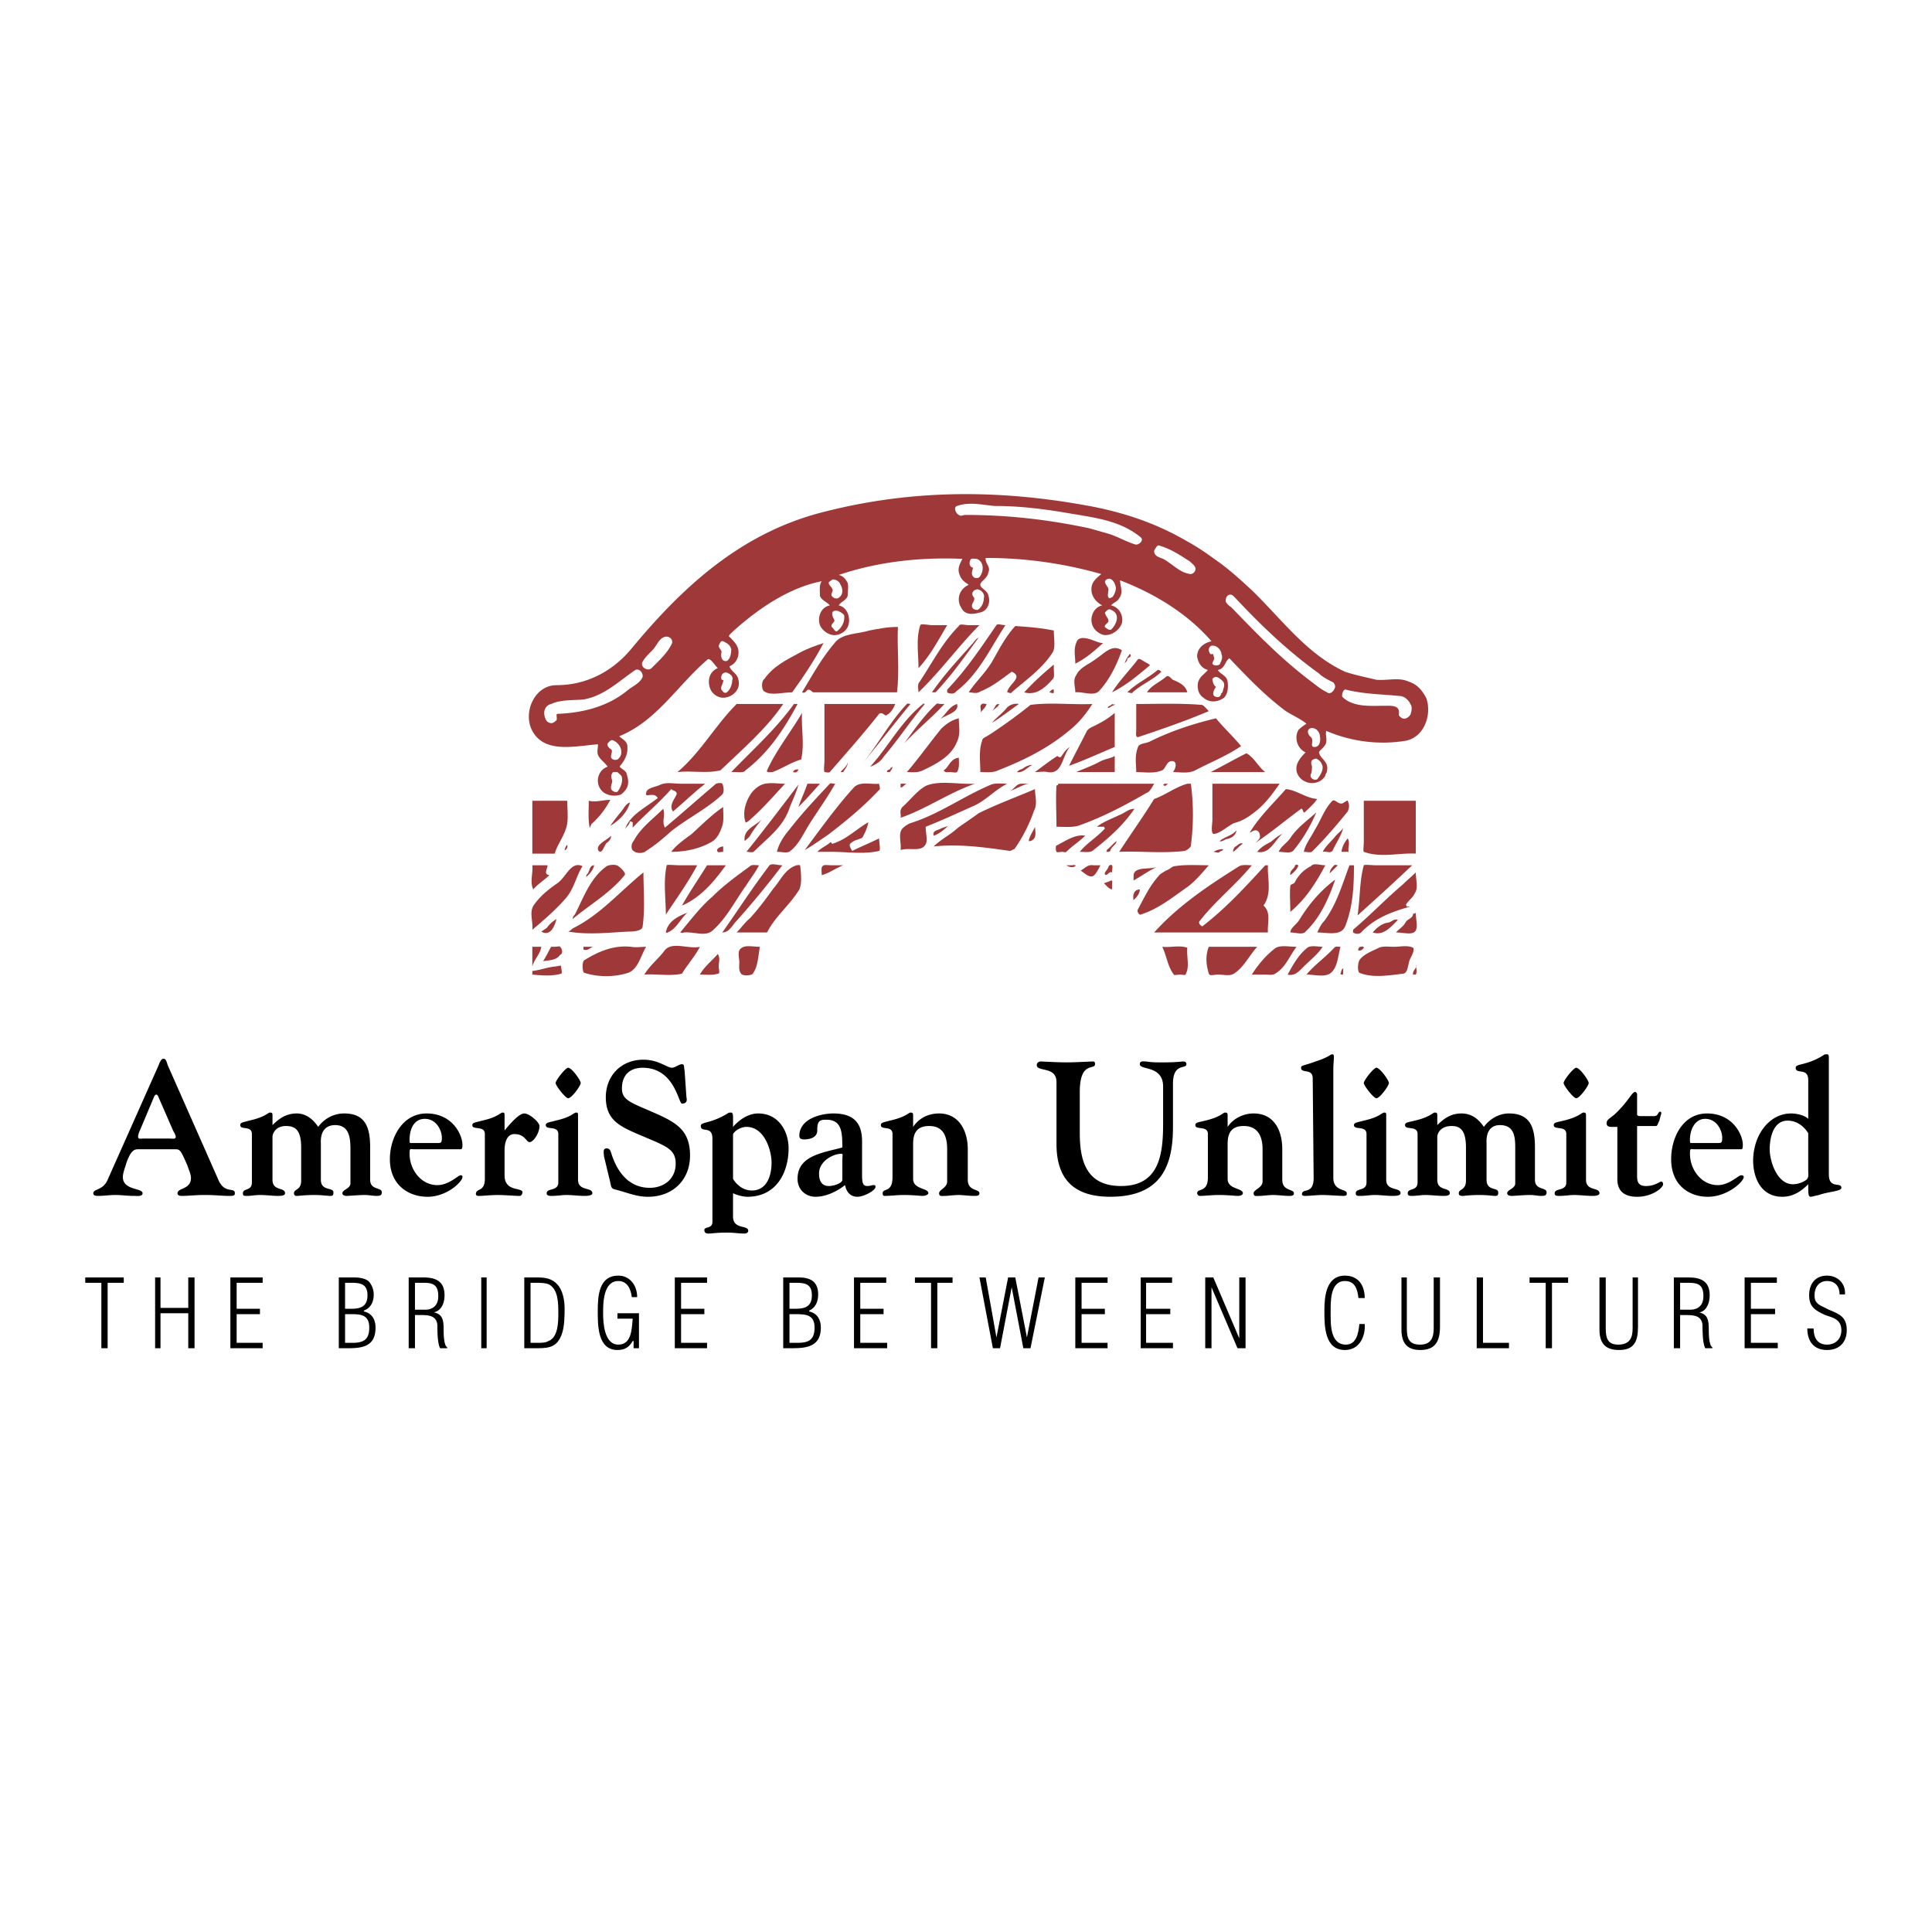 <svg xmlns="http://www.w3.org/2000/svg" width="2500" height="2500" viewBox="0 0 192.756 192.756"><path fill="#fff" d="M0 192.756h192.756V0H0v192.756z"/><path d="M14.313 113.594c-.268 0-.536.088-.536-.18 0-.18.09-.447.18-.627l1.43-3.396c.089-.178.179-.178.179-.178.089 0 .089 0 .179.09l1.519 3.484c.09.18.268.447.268.627 0 .268-.268.18-.625.18h-2.594zm3.219 1.07c.447 0 .537.18 1.163 1.611.178.535.357.893.357 1.25 0 1.162-1.341.984-1.341 1.521 0 .268.268.268.537.268.536 0 1.251-.09 2.145-.09 1.162 0 1.699.09 2.414.09.447 0 .625 0 .625-.268 0-.627-.983.088-1.609-1.254l-5.095-11.531c-.179-.625-.268-.625-.447-.625s-.358.357-.447.625l-5.095 11.443c-.447 1.072-1.431.895-1.431 1.342 0 .268.269.268.537.268.536 0 1.072-.09 1.698-.09.536 0 1.162.09 1.788.09.358 0 .894.088.894-.268 0-.537-1.967-.27-1.967-1.611 0-.447.268-1.072.358-1.43.447-1.25.804-1.342 1.162-1.342h3.754v.001zM32.014 114.129c0-.18-.179-1.877 1.431-1.877 1.43 0 1.519 1.342 1.519 2.412v3.398c0 .537-.804.625-.804.984 0 .178.178.268.447.268s1.162-.09 1.788-.09c.357 0 .804.09 1.162.09.268 0 .536 0 .536-.357 0-.537-1.162-.18-1.162-1.252v-3.219c0-1.967-.447-3.396-2.593-3.396-1.251 0-2.146.715-2.592 1.34-.536-.803-1.251-1.34-2.145-1.34-1.073 0-1.788.537-2.414 1.162v-.895c0-.268 0-.357-.268-.357-.179 0-.447.447-2.056.805-.626.178-.894.178-.894.447 0 .535 1.162 0 1.162.895v4.826c0 .895-.895.537-.895 1.074 0 .268.089.268.447.268s.805-.09 1.251-.09c.626 0 1.252.09 1.789.09.268 0 .715 0 .715-.268 0-.627-1.252-.18-1.252-1.342v-4.291c0-.268.269-1.072 1.341-1.072.894 0 1.52.357 1.52 2.145v3.307c0 .984-.716.807-.716 1.254 0 .178.09.268.269.268.268 0 .715-.09 1.787-.09.805 0 1.252.09 1.61.09.268 0 .268-.18.268-.357 0-.537-1.252-.09-1.252-1.252v-3.578h.001zM45.87 114.664c.179 0 .269 0 .269-.445 0-.984-.984-3.129-3.576-3.129-2.414 0-3.665 2.414-3.665 4.559 0 2.592 1.877 3.754 3.754 3.754 1.967 0 3.487-1.52 3.487-1.967 0-.178-.09-.178-.179-.178-.268 0-1.162.982-2.324.982-1.61 0-2.772-1.52-2.772-3.129 0-.625.09-.447.447-.447h4.559zm-4.916-.625c-.09 0-.09-.09-.09-.357 0-.895.358-2.055 1.52-2.055s1.699 1.16 1.699 1.877c0 .535-.09.535-.447.535h-2.682zM50.34 114.756c0-.18 0-1.609.983-1.609 1.073 0 1.163.803 1.52.803.358 0 .983-.893.983-1.607 0-.359-.983-1.252-1.519-1.252-.447 0-1.163.715-1.967 1.697v-1.43c0-.268 0-.357-.179-.357-.268 0-.447.447-2.056.805-.626.178-.983.178-.983.447 0 .535 1.251 0 1.251.895v4.469c0 1.342-.895.895-.895 1.52 0 .09.09.18.27.18.536 0 1.072-.09 1.966-.09.626 0 1.699.09 2.146.09.179 0 .268-.268.268-.357 0-.537-1.788 0-1.788-1.699v-2.505zM55.704 117.973c0 .895-1.162.537-1.162 1.074 0 .268.268.268.536.268.536 0 .982-.09 1.43-.09.626 0 1.162.09 1.788.09.179 0 .805 0 .805-.268 0-.627-1.431-.18-1.431-1.342v-6.348c0-.268 0-.357-.178-.357-.27 0-.447.447-2.057.805-.626.178-.984.178-.984.447 0 .535 1.252 0 1.252.895v4.826h.001zm2.234-9.922c0-.27-.894-1.521-1.252-1.521-.268 0-1.251 1.252-1.251 1.521 0 .268.983 1.52 1.251 1.52.359-.001 1.252-1.253 1.252-1.52zM60.889 117.973c.089.447.089.627.536.715 1.073.27 2.056.715 3.218.715 2.503 0 4.202-1.697 4.202-4.111s-1.252-3.219-3.219-4.111c-2.592-1.162-3.576-1.342-3.576-2.592 0-1.342.805-2.059 2.057-2.059 3.218 0 3.575 3.576 3.933 3.576.446 0 .536-.268.446-.625l-.179-2.592c-.089-.447 0-.715-.268-.715-.269 0-.715.355-.983.355-.537 0-1.341-.803-2.861-.803-2.235 0-3.754 1.607-3.754 3.754 0 2.057 1.162 2.771 2.771 3.486 3.039 1.342 4.201 1.52 4.201 3.129 0 1.52-1.162 2.414-2.592 2.414-2.146 0-3.308-1.699-3.844-3.486-.089-.268-.179-.447-.447-.447-.446 0-.268.535-.268.805l.627 2.592zM73.135 113.146c.269-.447.894-.717 1.341-.717 1.788 0 2.503 2.326 2.503 3.576 0 1.252-.447 2.771-1.966 2.771-1.252 0-1.878-1.162-1.878-1.162v-4.468zm0 5.901c.358.178.984.355 1.431.355 2.95 0 4.112-2.502 4.112-4.826 0-1.699-.983-3.486-3.04-3.486-.983 0-1.877.625-2.503 1.34v-.982c0-.09 0-.447-.178-.447-.179 0-.27 0-.358.09-1.788 1.072-2.682.805-2.682 1.252 0 .715 1.162-.09 1.162 1.252v8.312c0 .715-.804.447-.804.805s.269.357.447.357c.357 0 .626-.09 1.877-.09.715 0 .983.09 1.699.09.268 0 .357-.18.357-.268 0-.627-1.52-.09-1.52-1.43v-2.324zM84.041 117.705c0 .357-.894.625-1.34.625-.984 0-.984-.982-.984-1.252 0-1.252 1.431-1.967 2.235-1.967.179 0 .089.18.089.715v1.879zm1.967-3.844c0-1.879-.894-2.771-2.86-2.771-1.252 0-3.397.537-3.397 2.234 0 .357.357.357.447.357.178 0 1.34 0 1.34-.895 0-.893.179-1.072.894-1.072 1.521 0 1.609 1.162 1.609 2.771-1.966.537-4.469.805-4.469 3.129 0 1.072.804 1.787 1.788 1.787 1.072 0 2.145-.535 2.95-1.162.089.447.357 1.162 1.251 1.162.626 0 1.788-.625 1.788-.982 0-.18-.089-.18-.179-.18-.179 0-.357.09-.626.09-.447 0-.536-.268-.536-1.162v-3.306zM89.047 117.436c0 1.611-.983 1.074-.983 1.611 0 .088 0 .268.179.268.626 0 1.251-.09 1.877-.09.984 0 1.699.09 1.877.09.446 0 .626-.18.626-.268 0-.537-1.52-.359-1.52-1.432v-3.486c0-1.072.357-1.787 1.609-1.787 1.43 0 1.787 1.072 1.787 2.322v3.219c0 .627-.804.805-.804 1.164 0 .355.268.268.626.268.178 0 .894-.09 1.341-.09.357 0 .983.09 1.609.09.357 0 .447-.09.447-.268 0-.447-1.162-.18-1.162-1.342v-3.041c0-1.877-.894-3.574-2.861-3.574-1.162 0-2.056.537-2.592 1.34v-1.072c0-.268 0-.357-.269-.357-.178 0-.447.447-2.056.805-.625.178-.894.178-.894.447 0 .535 1.162 0 1.162.895v4.288h.001zM117.027 108.141c0-2.146 1.341-1.432 1.341-1.967 0-.18-.09-.27-.357-.27-.895.09-1.52.09-2.145.09-.447 0-.984 0-1.521-.09-.269 0-.626-.09-.626.27 0 .625 2.324.088 2.324 2.234v3.754c0 3.129-.446 6.168-4.201 6.168-3.396 0-4.112-2.412-4.112-5.273v-4.113c0-3.129 1.52-2.145 1.52-2.77 0-.09 0-.27-.179-.27-.357 0-1.698.09-2.682.09-.894 0-2.324-.09-2.593-.09-.089 0-.357.09-.357.357 0 .715 1.967.09 1.967 1.699v6.168c0 3.664 1.878 5.273 5.363 5.273 5.186 0 6.258-3.217 6.258-6.973v-4.287zM120.514 117.436c0 1.611-1.073 1.074-1.073 1.611 0 .088.09.268.269.268.537 0 1.163-.09 1.878-.09.982 0 1.609.09 1.877.09.447 0 .537-.18.537-.268 0-.537-1.521-.359-1.521-1.432v-3.486c0-1.072.357-1.787 1.609-1.787 1.43 0 1.877 1.072 1.877 2.322v3.219c0 .627-.895.805-.895 1.164 0 .355.269.268.627.268.268 0 .894-.09 1.341-.09.446 0 1.071.09 1.608.09.358 0 .447-.09.447-.268 0-.447-1.162-.18-1.162-1.342v-3.041c0-1.877-.805-3.574-2.861-3.574-1.071 0-2.056.537-2.592 1.34v-1.072c0-.268 0-.357-.269-.357-.179 0-.446.447-1.966.805-.716.178-.984.178-.984.447 0 .535 1.252 0 1.252.895v4.288h.001zM131.062 117.525c0 1.699-1.163.984-1.163 1.609 0 .18.18.18.358.18.356 0 1.252-.09 1.608-.09.626 0 1.789.09 2.146.09s.357-.09.357-.268c0-.447-1.342-.18-1.342-1.521v-10.816c0-.982.18-1.52-.089-1.52-.268 0-.268.27-1.698.715-1.162.447-1.431.357-1.431.625 0 .627 1.162 0 1.162 1.074l.092 9.922zM136.337 117.973c0 .895-1.073.537-1.073 1.074 0 .268.179.268.447.268.536 0 .983-.09 1.43-.09.626 0 1.162.09 1.788.09.268 0 .805 0 .805-.268 0-.627-1.431-.18-1.431-1.342v-6.348c0-.268 0-.357-.178-.357-.269 0-.447.447-2.058.805-.625.178-.982.178-.982.447 0 .535 1.252 0 1.252.895v4.826zm2.234-9.922c0-.27-.894-1.521-1.252-1.521-.268 0-1.252 1.252-1.252 1.521 0 .268.984 1.52 1.252 1.52.359-.001 1.252-1.253 1.252-1.52zM148.315 114.129c0-.18-.179-1.877 1.34-1.877 1.521 0 1.521 1.342 1.521 2.412v3.398c0 .537-.804.625-.804.984 0 .178.178.268.446.268.357 0 1.162-.09 1.877-.09.357 0 .716.09 1.073.09.269 0 .536 0 .536-.357 0-.537-1.162-.18-1.162-1.252v-3.219c0-1.967-.447-3.396-2.593-3.396-1.162 0-2.057.715-2.503 1.34-.536-.803-1.251-1.34-2.234-1.34-1.073 0-1.789.537-2.414 1.162v-.895c0-.268 0-.357-.268-.357-.179 0-.447.447-1.967.805-.716.178-.983.178-.983.447 0 .535 1.251 0 1.251.895v4.826c0 .895-.983.537-.983 1.074 0 .268.18.268.447.268.357 0 .895-.09 1.341-.09.536 0 1.162.09 1.787.09.18 0 .626 0 .626-.268 0-.627-1.251-.18-1.251-1.342v-4.291c0-.268.269-1.072 1.431-1.072.805 0 1.431.357 1.431 2.145v3.307c0 .984-.716.807-.716 1.254 0 .178.09.268.357.268.269 0 .627-.09 1.698-.09.894 0 1.252.09 1.609.09.269 0 .269-.18.269-.357 0-.537-1.162-.09-1.162-1.252v-3.578zM156.271 117.973c0 .895-1.163.537-1.163 1.074 0 .268.18.268.537.268.447 0 .983-.09 1.431-.09.536 0 1.161.09 1.787.09.18 0 .716 0 .716-.268 0-.627-1.342-.18-1.342-1.342v-6.348c0-.268 0-.357-.268-.357-.179 0-.447.447-1.967.805-.715.178-.983.178-.983.447 0 .535 1.252 0 1.252.895v4.826zm2.235-9.922c0-.27-.894-1.521-1.251-1.521-.268 0-1.252 1.252-1.252 1.521 0 .268.984 1.52 1.252 1.52.357-.001 1.251-1.253 1.251-1.52zM161.366 117.348c0 .445-.179 2.055 1.968 2.055 1.519 0 2.592-.893 2.592-1.25 0-.18-.089-.27-.179-.27-.179 0-.625.447-1.52.447-.716 0-.894-.357-.894-.982v-5.006h1.877c.179 0 .179-.27.357-.537 0-.178.179-.625.179-.715s0-.178-.09-.178c-.268 0-.179.445-.625.445h-1.251c-.18 0-.447 0-.447-.178v-2.057s-.091-.18-.18-.18c-.357 0-.626.895-2.056 2.236-.537.447-.805.535-.805.893 0 .18.09.357.447.357h.625v4.92h.002zM173.702 114.664c.091 0 .18 0 .18-.445 0-.984-.983-3.129-3.576-3.129-2.413 0-3.575 2.414-3.575 4.559 0 2.592 1.787 3.754 3.665 3.754 1.966 0 3.575-1.52 3.575-1.967 0-.178-.178-.178-.269-.178-.268 0-1.161.982-2.323.982-1.609 0-2.771-1.52-2.771-3.129 0-.625.089-.447.447-.447h4.647zm-5.006-.625c-.089 0-.089-.09-.089-.357 0-.895.447-2.055 1.521-2.055 1.162 0 1.697 1.16 1.697 1.877 0 .535-.088.535-.446.535h-2.683zM180.407 116.811c0 .357.09.625-.179.895a2.411 2.411 0 0 1-1.341.447c-1.609 0-2.324-2.326-2.324-3.488 0-1.16.357-2.859 1.788-2.859.895 0 1.609.537 2.056 1.252v3.753zm0-5.184c-.357-.359-1.161-.537-1.697-.537-1.967 0-3.309 1.697-3.666 3.486-.447 1.967.179 4.826 2.771 4.826 1.073 0 1.878-.535 2.593-1.25 0 .982 0 1.25.269 1.25.089 0 .358-.088.805-.178.983-.357 2.234-.357 2.234-.715 0-.627-1.251.178-1.251-1.342v-11.531c0-.27 0-.447-.179-.447-.18 0-.269 0-.357.09-1.699 1.072-2.772.805-2.772 1.25 0 .717 1.252-.088 1.252 1.252v3.846h-.002zM10.113 127.984v6.528h.626v-6.528h1.609v-.535H8.504v.535h1.609zM16.013 134.512v-3.489h2.771v3.489h.626v-7.063h-.626v3.039h-2.771v-3.039h-.537v7.063h.537zM26.204 134.512v-.537h-2.593v-2.862h2.324v-.537h-2.324v-2.592h2.593v-.535h-3.218v7.063h3.218zM35.054 131.113c.983 0 1.787.09 1.787 1.342 0 1.25-.625 1.52-1.698 1.52h-.715v-2.861h.626v-.001zm-.626-.537v-2.592h.536c.984 0 1.699.09 1.699 1.252 0 1.072-.626 1.34-1.609 1.34h-.626zm.357 3.936c1.52 0 2.682-.27 2.682-2.057 0-.805-.357-1.432-1.162-1.609v-.09c.715-.268.983-.895.983-1.609 0-.447-.178-.982-.536-1.34-.357-.27-.894-.357-1.43-.357h-1.52v7.062h.983zM42.026 131.203c.805 0 1.52.088 1.61.982 0 .537 0 1.789.268 2.326h.715v-.09c-.358-.18-.358-1.432-.358-1.787 0-.896-.089-1.521-.983-1.699.805-.18 1.073-.984 1.073-1.699 0-1.43-.894-1.787-2.146-1.787h-1.43v7.062h.626v-3.309h.625v.001zm-.625-3.219h.894c.983 0 1.43.27 1.43 1.342 0 1.25-.984 1.342-1.252 1.342h-1.072v-2.684z" fill-rule="evenodd" clip-rule="evenodd"/><path d="M48.016 134.512h.536v-7.063h-.536v7.063z"/><path d="M52.932 127.984h.537c.357 0 .983 0 1.341.18.894.535.894 1.877.894 2.859 0 .807 0 2.414-.984 2.771-.268.18-.715.18-1.073.18h-.715v-5.99zm-.625 6.528h1.34c1.252 0 1.967-.18 2.414-1.432.269-.805.269-1.789.269-2.592 0-.715-.18-1.789-.715-2.324-.536-.627-1.251-.715-2.056-.715h-1.251v7.063h-.001zM63.123 131.561c-.089.984-.089 2.592-1.43 2.592-1.43 0-1.52-2.234-1.52-3.129 0-.982 0-3.217 1.52-3.217.894 0 1.252.805 1.341 1.609h.536c0-1.162-.715-2.146-1.876-2.146-1.967 0-2.056 2.057-2.056 3.576 0 1.43 0 3.844 1.967 3.844.715 0 1.162-.268 1.519-.895h.09v.717h.536v-3.488h-2.146v.537h1.519zM70.543 134.512v-.537h-2.592v-2.862h2.323v-.537h-2.323v-2.592h2.592v-.535h-3.218v7.063h3.218zM79.393 131.113c1.073 0 1.877.09 1.877 1.342 0 1.25-.626 1.52-1.698 1.52h-.805v-2.861h.626v-.001zm-.626-.537v-2.592h.626c.894 0 1.609.09 1.609 1.252 0 1.072-.626 1.34-1.609 1.34h-.626zm.358 3.936c1.519 0 2.771-.27 2.771-2.057 0-.805-.358-1.432-1.162-1.609v-.09c.626-.268.895-.895.895-1.609 0-.447-.09-.982-.537-1.34-.357-.27-.893-.357-1.34-.357h-1.61v7.062h.983zM88.511 134.512v-.537h-2.682v-2.862h2.325v-.537h-2.325v-2.592h2.593v-.535h-3.218v7.063h3.307zM92.891 127.984v6.528h.626v-6.528h1.52v-.535h-3.755v.535h1.609zM101.294 127.449h-.715l-1.162 5.989-1.073-5.989h-.625l1.341 7.063h.714l1.163-6.08 1.162 6.08h.714l1.43-7.063h-.625l-1.161 5.989-1.163-5.989zM110.502 134.512v-.537h-2.593v-2.862h2.324v-.537h-2.324v-2.592h2.593v-.535h-3.218v7.063h3.218zM117.027 134.512v-.537h-2.681v-2.862h2.413v-.537h-2.413v-2.592h2.592v-.535h-3.129v7.063h3.218zM121.051 127.449h-.805v7.063h.626v-6.08l2.592 6.08h.805v-7.063h-.626v6.078l-2.592-6.078zM135.622 132.098c-.091.893-.27 2.055-1.342 2.055-1.608 0-1.52-2.145-1.52-3.217 0-.984-.089-3.129 1.43-3.129.984 0 1.252.805 1.341 1.699h.627c0-1.252-.627-2.236-1.968-2.236-1.877 0-2.056 2.057-2.056 3.486 0 1.52 0 3.934 2.056 3.934 1.432 0 2.057-1.34 1.968-2.592h-.536zM139.823 132.635c0 1.34.536 2.055 1.877 2.055 1.52 0 1.967-.895 1.967-2.324v-4.916h-.626v5.096c0 .893-.269 1.607-1.341 1.607s-1.341-.535-1.341-1.607v-5.096h-.536v5.185zM150.55 134.512v-.537h-2.592v-6.526h-.626v7.063h3.218zM154.216 127.984v6.528h.625v-6.528h1.609v-.535h-3.845v.535h1.611zM159.579 132.635c0 1.34.536 2.055 1.967 2.055 1.519 0 1.877-.895 1.877-2.324v-4.916h-.536v5.096c0 .893-.269 1.607-1.431 1.607-.983 0-1.251-.535-1.251-1.607v-5.096h-.626v5.185zM168.25 131.203c.805 0 1.52.088 1.608.982 0 .537 0 1.789.27 2.326h.715v-.09c-.358-.18-.358-1.432-.358-1.787 0-.896-.089-1.521-.982-1.699h.089c.715-.18.984-.984.984-1.699 0-1.43-.895-1.787-2.146-1.787H167v7.062h.626v-3.309h.624v.001zm-.625-3.219h.893c.984 0 1.431.27 1.431 1.342 0 1.25-.983 1.342-1.252 1.342h-1.071v-2.684h-.001zM177.368 134.512v-.537h-2.681v-2.862h2.413v-.537h-2.413v-2.592h2.591v-.535h-3.217v7.063h3.307zM181.928 130.398c-.626-.268-.894-.537-.894-1.162 0-.805.446-1.43 1.251-1.43s1.251.535 1.251 1.34h.536c.091-1.072-.715-1.877-1.787-1.877-1.162 0-1.788.805-1.788 1.967s.626 1.52 1.608 1.967c.806.268 1.609.447 1.609 1.52 0 .895-.625 1.43-1.43 1.43-.983 0-1.341-.715-1.341-1.607h-.627c0 1.25.627 2.145 1.968 2.145 1.251 0 1.967-.805 1.967-1.967 0-1.34-.716-1.609-1.788-2.055l-.535-.271z" fill-rule="evenodd" clip-rule="evenodd"/><path d="M86.723 62.906c.984-.179 1.788-.357 2.861-.357-.09 2.235.179 4.291-.09 6.526h-8.313c-.179 0-.268-.269-.537-.269-.178 0-.268.447-.625.269 1.072-1.788 2.056-3.576 3.397-5.096.804-.804 2.145-.715 3.307-1.073zM79.75 65.141c.804-.447 1.609-.715 2.414-.983-.895 1.698-1.966 3.307-3.129 4.917-.983 0-2.145.357-2.771-.09-.268-.089-.357-.983 0-1.252.894-1.251 2.146-1.877 3.486-2.592zM76.442 70.237h1.698c-1.698 2.503-4.112 4.559-6.257 6.615-1.43.357-2.861 0-4.291.179 2.324-1.967 3.755-4.649 5.9-6.794h2.95zM67.951 78.193h2.413c-1.072.804-2.145 1.877-3.218 2.771-.447-.626.179-1.251.357-1.699.09-.357-.357-.357-.536-.536-1.251 1.43-2.592 2.503-3.844 3.844v-.536s-.178-.09-.268-.09c-.089.447-.447.537-.536.894.447-1.52 2.056-2.235 3.307-3.218-.357-.626-1.162-.089-1.162-.358-.089-.715.984-.715 1.431-.983.625-.268 1.34-.089 2.056-.089z" fill-rule="evenodd" clip-rule="evenodd" fill="#9f3939"/><path d="M71.437 78.193c.179-.09.626-.09.626 0 .178.357.178.893 0 1.072-1.52 1.431-3.396 2.324-5.096 3.666-.804.715-1.519 1.34-2.503 1.966-.268.268-.983.268-1.251 0-.268-.089-.268-.715 0-.983.715-1.341 1.877-2.146 2.95-3.218.268.625-.179 1.251.179 1.877 1.698-1.43 3.307-2.861 5.095-4.38zM62.05 80.875c.269-.358.448-.716.805-.805-.268.983-1.073 1.788-1.966 2.324.357-.536.804-1.073 1.161-1.519zM60.53 84.093c-.268.268-.446 1.162-.805.804-.357-.626.716-.983 1.252-1.519.001.268-.178.536-.447.715zM59.011 82.215c-.089.179-.179.447-.179.358-.178-.894-.089-1.698-.089-2.682.715.179 1.43-.089 2.146-.089a8.373 8.373 0 0 1-1.878 2.413zM56.597 82.126c-.178 1.162-.983 2.056-1.251 3.039h-2.235v-5.274h3.486c0 .715.09 1.52 0 2.235zM56.419 84.808c-.09 0-.09.089-.09.179 0-.269.09-.537.268-.716 0 .179.09.268-.178.537zM53.646 86.328h.984c0 .357-.447.894.179.983-.537.536-1.163.894-1.609 1.43-.358-.804 0-1.608-.09-2.413h.536zM55.614 88.115c.894-.625 1.341-2.234 2.503-1.698-.625.983-.804 2.145-1.609 3.129-.983 1.162-2.235 2.235-3.397 3.218.09-.895-.356-1.788.18-2.503.625-.894 1.429-1.52 2.323-2.146zM58.654 87.132c.178-.269.178-.805.625-.805-.089.446-.447.894-.804 1.162 0-.178.088-.268.179-.357zM54.542 92.585c.268-.358.536-.626.982-.894-.179.715-.626 1.788-1.52 1.252l.538-.358zM53.29 94.462h.715c-.089.715-.715 1.252-.895 1.968v-1.968h.18zM55.346 94.462c.179 0 .536-.089.536 0 .268.269.268.715 0 .805-.357.536-1.072.536-1.698.626.358-.537.536-.984.805-1.431h.357zM55.346 96.43c.179 0 .447-.09.626-.09 0 .268.178.805 0 .805-.894.268-1.877.178-2.861.09v-.359c.805-.089 1.431-.358 2.235-.446zM58.207 94.731v-.269h.983c-.358.09-.536.447-.983.269zM57.223 92.585c2.682-1.341 4.649-3.665 6.973-5.542 0 1.788.179 3.575-.089 5.453-.09.357-.805.447-1.341.447-1.967.089-4.023.357-6.079 0 .268-.09.358-.269.536-.358zM57.402 91.155c.894-1.788 1.52-3.576 3.128-4.738.358-.179.983-.179 1.163 0 .268.179.805.715.626.894-1.43 1.788-3.487 2.95-5.185 4.38 0-.268.178-.357.268-.536zM69.022 83.199c1.073-.983 2.056-1.967 3.129-2.682 0 .626.089 1.341-.089 1.877-.179.537-.447 1.252-1.073 1.609-1.252.715-2.682.984-4.023.984.537-.716 1.342-1.252 2.056-1.788zM72.152 84.808v.179c-.179 0-.536.089-.536 0-.268-.269.268-.537.536-.537v.358zM70.99 86.328h1.43c-1.162 1.609-2.503 3.218-4.38 4.022.805-1.43 1.609-2.592 2.503-4.022h.447zM67.771 86.328h1.788c-.894 1.698-2.057 3.308-3.129 4.917 0-1.609-.268-3.307.089-4.917.091-.09.806 0 1.252 0zM66.61 93.032c-.09.089-.09 0-.179 0 .179-1.073 1.162-1.609 2.145-1.967-.715.626-1.073 1.609-1.966 1.967zM62.945 94.462c.536.09 1.072 0 1.519 0-.536.894-.804 2.235-1.788 2.593-1.341.447-3.039.447-4.38 0-.179 0-.269-1.073 0-1.251 1.43-.895 2.95-1.52 4.649-1.342zM66.252 94.909c.715-1.071 2.414-.178 3.576-.447-.447.894-1.252 1.788-1.788 2.683-1.252.268-2.503 0-3.755.09.537-.895 1.341-1.521 1.967-2.326zM68.219 93.032c-.09.089-.268 0-.358 0 .984-1.163 1.967-2.503 3.218-3.577 1.162-1.162 2.415-2.056 3.755-3.039.179-.179.536-.089.894-.089-.358.715-.805 1.251-1.252 1.966-1.162 1.609-1.966 3.308-3.397 4.559-.715.627-1.787.091-2.86.18zM73.493 91.87c-.447.447-.715 1.163-1.431 1.163 1.52-2.145 2.95-4.38 4.648-6.615.179-.358.805-.089 1.341-.089a88.07 88.07 0 0 1-4.558 5.541zM74.834 91.602c.894-.984 1.608-1.967 2.324-2.95.715-.805 1.162-1.967 2.324-2.324.09 0 .358-.09.358.089.089.804.179 1.698-.089 2.324-.984 1.609-2.414 2.682-3.219 4.292h-3.039c.446-.448.805-.984 1.341-1.431zM71.705 96.43c0 .268.179.715-.089.715-.537.178-1.162.09-1.788.09.447-.805 1.162-1.341 1.788-2.057.268.446.089.804.089 1.252zM73.761 95.982c0-.447-.268-1.162.268-1.43.358-.269 1.163-.09 1.788-.09-.179.894-.179 1.968-.715 2.683-.089.178-.983.268-1.162 0-.268-.358-.179-.715-.179-1.163zM82.879 86.328h1.252c-.715.269-1.43.805-2.146.983 0-.268-.089-.805.09-.894.089-.179.536-.089.804-.089zM82.969 84.987h-1.431c.447-.448.984-.626 1.341-.984.09.09.09.179.179.179 1.43-.447 2.324-1.43 3.576-2.145-.09.536-.268.894-.537 1.43-.089.268-.804.268-1.162.626-.357.178 0 .625.09.804.894-.447 1.788-.804 2.682-1.251 0 .447.178 1.162 0 1.251-1.52.358-3.129.09-4.738.09zM82.611 83.288c-.804.536-1.52 1.073-2.324 1.52 1.609-2.146 3.129-4.291 4.917-6.258.625-.625 1.698-.268 2.503-.357 0 .178.178.536 0 .625-1.61 1.699-3.22 3.04-5.096 4.47zM80.644 82.394c-.536.894-.983 1.877-1.787 2.503-.269.268-.805.09-1.341.09.179-.805.715-1.609 1.251-2.235 1.252-1.609 2.593-3.04 4.023-4.559.089-.09.268 0 .536 0-.805 1.43-1.788 2.771-2.682 4.201zM81.002 78.193h.805c-.716.804-1.431 1.609-2.146 2.324.268-.805.626-1.521.894-2.324h.447zM78.678 80.875c-.715 1.787-2.146 2.771-3.487 4.112-.178.089-.446 0-.715 0 1.788-2.235 3.487-4.47 5.185-6.705-.268.983-.715 1.788-.983 2.593zM74.834 83.378c-.179.268-.358.357-.536.536-.179-1.162 1.072-1.52 1.698-2.146-.358.447-.805.984-1.162 1.61zM74.745 81.858c-.09.089-.358.268-.358.179-.179-.448-.179-1.162 0-1.699.179-.625.536-1.341 1.162-1.788.805-.625 1.788-.357 2.771-.357-1.162 1.251-2.235 2.503-3.575 3.665zM73.404 77.031h-.447c2.145-2.235 4.38-4.202 6.257-6.794h.358c-1.341 2.503-2.861 4.827-5.185 6.615-.179.268-.626.179-.983.179zM77.069 77.031c-.268 0-.626.089-.537-.179.894-1.967 2.325-3.755 3.487-5.722-.09 1.52.268 3.129-.09 4.649-.983.268-1.877.894-2.86 1.252zM82.254 75.868v-5.631h7.062c-.179.446-.447.893-.805 1.072-.179.269-.447-.357-.804-.089-1.61 2.056-3.219 3.844-4.917 5.811-.089.089-.447 0-.536 0-.09-.358 0-.716 0-1.163zM90.478 70.237c.089-.09.268 0 .357 0-1.609 1.966-3.218 4.022-4.827 5.989 1.609-1.967 2.771-4.201 4.47-5.989zM92.087 70.237c.089-.09.089 0 .179 0-1.431 1.698-2.593 3.486-4.112 5.274-.269.447-.805.804-1.341.983 1.876-2.056 3.039-4.469 5.274-6.257zM93.875 70.237h.356c-1.341 1.43-2.771 2.592-4.022 3.933.983-1.341 1.966-2.771 3.218-3.933.09-.09.269 0 .448 0zM95.484 70.237c.268.804-1.073 1.072-1.698 1.52.625-.537.893-1.252 1.698-1.52zM93.875 72.74c.536-.537 1.072-.894 1.788-1.073 0 .805.178 1.609-.179 2.324-.537 1.431-2.056 2.235-3.397 2.861-.537.268-1.073.179-1.609.179 1.162-1.341 2.235-2.861 3.397-4.291zM88.869 76.583s.178 0 .178-.178c0 .269-.089.357-.268.626h-.268c-.089-.269.358-.179.358-.448zM84.131 77.031h-.268c.268-.357.625-.537.715-.984 0 .447-.268.626-.447.984zM79.125 77.031c.089-.269.356-.269.536-.269-.089.269-.268.358-.536.269zM90.209 78.193h.268c-.179 0-.447.447-.626.357v-.357h.358zM90.031 80.517c.804-.715 1.519-1.699 2.413-2.146 1.432-.536 3.219-.089 4.828-.178-2.593.893-4.828 2.503-7.42 3.396.088-.357-.179-.625.179-1.072zM90.835 82.126c2.861-.894 5.274-2.682 8.046-3.844.447-.179 1.072-.089 1.608-.089-1.25.625-2.146 1.698-3.396 2.235-1.609.715-3.129 1.43-4.738 2.056 0 .715.269 1.519-.089 1.877-.447.626-1.609.178-2.414.447.089-.715-.268-1.609.179-2.146.178-.178.536-.447.804-.536z" fill-rule="evenodd" clip-rule="evenodd" fill="#9f3939"/><path d="M93.875 82.662c.179-.089.536-.178.715-.268-.358.358-.894.805-1.43.984-.18-.537.446-.537.715-.716zM95.484 82.662c.715-.536 1.43-.983 2.145-1.519 1.788-.894 3.755-1.609 5.632-2.414 0 .715.268 1.43-.089 2.146-.447 1.251-1.073 2.592-1.968 3.843-.088 0-.357.179-.446.179-2.503-.358-5.006-.715-7.598-.447.715-.715 1.519-1.072 2.324-1.788zM104.513 77.031c-.358-.09-.805 0-1.252 0 .715-.537 1.521-1.163 2.235-1.609.089.089.268.178.356.089.27-.358.447-.715.896-.983-.806.894-.716 2.771-2.235 2.503zM102.188 76.583c.27-.178.537-.268.806-.268-.536.268-.895.805-1.521.716.178-.269.537-.269.715-.448zM101.92 78.193h.715c-.625.089-1.251.536-1.877.715.446-.179.626-.715 1.162-.715zM102.813 83.914h-.179c.09-.536.447-.983.626-1.43.001.447.268 1.162-.447 1.43zM98.612 73.365a50.415 50.415 0 0 0 4.201-3.039c1.968-.268 4.112 0 6.168-.089-.626.983-1.34 1.877-2.233 2.592-2.235 1.877-4.649 3.039-7.152 4.023-.536.268-1.162.179-1.788.179 0-1.073-.179-2.146.18-3.129-.001-.269.356-.358.624-.537zM100.399 70.683c.27-.357.805-.536 1.252-.446-.894.625-1.787 1.341-2.682 1.877.359-.447.984-.894 1.43-1.431zM99.328 70.415c.089-.178.268-.178.356-.178-.089.357-.536.446-.715.804.091-.179.27-.447.359-.626zM97.987 70.237c.089-.09.268 0 .446 0-.09.357-.446.625-.626.893.18-.268-.178-.715.18-.893zM94.679 77.031c-.179 0-.357.089-.536-.179.536-.269.626-1.162 1.52-1.252 0 .447.089.983-.179 1.431-.09.089-.447 0-.805 0zM92.98 62.37h1.52c-.894 1.52-1.698 3.039-2.86 4.291 0-1.431-.268-2.95.179-4.291.089-.179.804 0 1.161 0zM96.646 62.37h1.073c-2.056 2.056-3.933 4.649-6.079 6.705 0-.269-.09-.538 0-.895 1.341-1.966 2.324-4.022 4.023-5.721.089-.268.536-.089.983-.089zM96.914 64.337c.268-.268.446-.626.715-.715-1.43 1.966-2.682 3.754-4.291 5.453h-.357c1.162-1.699 2.503-3.129 3.933-4.738zM99.417 62.37c.09-.179.536 0 .894 0-1.519 2.324-2.682 4.917-4.917 6.615-.178.269-.625.269-.894.09v-.269c1.967-2.056 3.308-4.112 4.917-6.436zM101.294 62.459c1.341.09 2.503.179 3.844.447 0 .716.18 1.609-.089 2.146-1.073 1.698-2.682 2.771-4.112 4.023-.09.178-.268 0-.447 0 .09-.805 1.698-1.521.447-2.056-.983.714-1.967 1.519-3.129 1.966-.358.269-.804.09-1.162.09.715-1.073 1.609-1.878 2.324-3.041.715-1.25 1.341-2.502 2.324-3.575zM105.138 66.661c0 .447.09.894-.089 1.072-.715.805-1.609 1.699-2.861 1.342.895-.984 1.878-1.878 2.95-2.772v.358zM105.138 69.075c0 .178-.356 0-.446 0 .09-.09.269-.358.446-.269v.269zM109.071 63.89c.269.089.625.268.983.268-.894.804-1.699 1.519-2.771 2.056 0-.715-.18-1.431.089-2.056.18-.715.983-.536 1.699-.268zM109.429 65.677c.805-.536 1.52-1.43 2.503-.804-.536 1.52-1.251 2.95-2.235 4.023-.535.626-1.608.089-2.412.179 0-.538-.269-1.252.089-1.699.356-.804 1.251-1.073 2.055-1.699zM112.469 65.767c0 .179-.179.268-.268.447.089-.358.268-.626.536-.984.268.358-.268.358-.268.537zM114.077 65.946c.269.179.716.357.627.447-1.163.983-2.325 1.966-3.756 2.682.716-1.163 1.789-2.235 2.593-3.308.179-.09.357.089.536.179zM115.508 66.84c.09 0 .179 0 .358.179-.806.804-1.968 1.251-2.861 2.056-.089.178-.268 0-.536 0 .893-.895 1.966-1.342 3.039-2.235zM117.027 67.823c.626.268 1.251.536 1.431 1.252h-4.023c.447-.716 1.252-.984 1.967-1.61.268-.089.447.268.625.358zM109.607 72.203a8.31 8.31 0 0 0 1.609-1.073v3.398c-1.521.625-3.039 1.34-4.56 1.877.627-1.252 1.162-2.235 1.789-3.487.269-.357.716-.446 1.162-.715zM110.681 70.594c-.09.089-.09 0-.179 0 .089-.179.357-.179.446-.357.09.089.357 0 .269.089-.269.089-.358.179-.536.268zM109.787 75.958c.536-.268.982-.268 1.43-.536v1.609h-3.844c.805-.358 1.608-.626 2.414-1.073zM114.704 73.991c2.145-1.073 4.38-1.788 6.614-2.324.805.983 1.698 1.788 2.503 2.771-1.431.984-3.039 1.609-4.56 2.414-.714.357-1.519.179-2.234.179.357-.448.447-1.252-.269-1.073-.357.089-.536.804-.804.894-.806.357-1.788.179-2.593.179 0-.805-.179-1.609.179-2.503.091-.358.806-.358 1.164-.537zM124.446 77.031h-3.664c1.251-.626 2.324-1.252 3.575-1.878.804.447 1.162 1.341 1.878 1.878h-1.789zM118.458 78.193h.357a23.67 23.67 0 0 1 0 6.168c0 .178-.357.447-.626.536-2.234.268-4.381 0-6.525.09 1.162-1.788 2.323-3.398 3.485-5.274 1.074-.358 2.057-1.163 3.309-1.52zM116.223 78.193h.447c-.269-.09-.357.447-.626.089.09 0 .09-.089.179-.089zM114.613 78.193h.536c-.268.447-.445.804-.715.893-2.324 1.342-4.559 2.503-6.883 3.308-.715.179-1.43.09-2.146.09 0-1.341-.089-2.771 0-4.113 0 0 .179 0 .179-.178h9.029zM111.664 81.321c.537-.178.894-.625 1.52-.625-1.162 1.698-2.593 2.95-4.202 4.201-.268.179-.804.09-1.251.09.716-.894 1.698-1.431 2.503-2.325l-.089-.178h-.716c.716-.537 1.519-.805 2.235-1.163zM110.502 84.987c-.269 0 0-.09-.089-.179.356-.269.625-.626.982-.894 0 .357-.536.536-.626.983-.088.09-.178.09-.267.09zM105.942 84.987c-.179 0-.446.089-.536 0-.089-.179-.089-.626 0-.626.894-.447 1.878-1.162 2.86-.983-.625.625-1.251.983-1.877 1.609-.089.089-.267 0-.447 0zM106.926 86.328c.09 0 .447-.09.358.089-.269.179-.627.089-.895-.089h.537zM109.071 86.328h.716c-.18.357-.447.894-.716 1.072-.446.179-.805-.268-1.252-.536.448-.268.716-.626 1.252-.536zM110.591 86.506c0-.178.269-.268.357-.178.09.178 0 .446 0 .715-.268-.179-.535.447-.715.178-.088-.178.269-.447.358-.715zM110.948 88.205v.536c-.357-.089-.535-.356-.804-.625.269-.089.536-.178.715-.268.179-.001.089.267.089.357zM113.095 87.4c0-.983 1.519-.626 2.324-.894-.806.358-1.521.894-2.324 1.341V87.4zM113.72 88.741c0 .447-.357.805-.625 1.073-.09-.447 0-1.073.625-1.073zM116.312 86.864c.357-.09.625-.447.894-.447 1.162-.179 2.234-.089 3.397-.089-.716.805-1.342 1.609-2.235 2.234-1.52 1.073-2.86 2.146-4.56 2.682-.089.09-.446-.268-.268-.536.626-1.162 1.163-2.324 2.057-3.308.09-.179.447-.357.715-.536zM120.961 81.768v-3.575h6.704c-.805 1.162-1.608 2.235-2.771 3.039a4.804 4.804 0 0 1-1.787.894c-.716.358-1.431 1.073-2.056 1.073-.269-.179-.09-.984-.09-1.431zM122.302 83.735c-.179.089-.447.268-.626.179.536-.447 1.252-.536 1.699-1.073-.09.537-.537.805-1.073.894zM121.676 84.987c-.089.178-.357 0-.625 0 .356-.179.625-.269.982-.269 0 .179-.267.179-.357.269zM123.285 84.45c.179-.089.446-.447.716-.268-.358.179-.626.626-.984.805 0-.179.089-.448.268-.537zM125.252 82.841c-.269 0-.626.358-.537.179.984-1.609 2.325-2.861 3.576-4.291 1.073.089 1.967.894 3.129.983-.357.537-.806.894-1.251 1.34-.18.09-.18-.447-.358-.357-1.699 1.251-2.95 2.324-4.559 3.397.179-.179.536-.447.447-.715 0-.178-.091-.536-.447-.536zM126.771 84.003c.357-.268.715-.625 1.162-.804-.805.715-1.252 2.056-2.503 1.788.358-.448.805-.716 1.341-.984zM128.828 83.467c.715-.983 1.608-1.609 2.503-2.414-.626 1.431-1.342 2.682-2.324 3.844-.27.268-.984.09-1.432.09.269-.626.895-.894 1.253-1.52zM131.151 82.841c.626-.983.983-2.145 1.788-2.95.269-.179.536.358.983.268.179-.089.537-.357.537-.268.178.358.178.715 0 1.073-1.163 1.43-2.235 2.682-3.576 4.023-.179.089-.537 0-.805 0 .18-.805.716-1.431 1.073-2.146zM133.208 83.467c.268-.358.626-.536.805-.894-.179.805-.716 1.52-1.073 2.324-.268.268-.626 0-.982.09.355-.626.803-.984 1.25-1.52zM134.46 83.646c.268.447 0 .893.089 1.341h-.715c.089-.537.268-.894.626-1.341zM136.067 84.003v-4.112h5.186v5.274c-1.698-.089-3.486.447-5.186-.178-.088-.09 0-.626 0-.984zM137.23 86.328h3.665c-1.788 1.698-3.665 3.396-5.453 5.006.269-1.699.18-3.397.625-5.006.091-.09.806 0 1.163 0zM140.002 88.205c.446-.447.894-.805 1.251-1.162 0 .715.269 1.519-.089 2.056-.18.447-.626.715-.895 1.162l.09.179h.357c-1.877.536-3.576 1.162-4.917 2.592-.178.179-.536.179-.805 0v-.268c1.79-1.52 3.22-3.04 5.008-4.559zM138.481 92.049c.269 0 .626-.447.983-.269-.715.715-1.431 1.609-2.502 1.251.357-.446.894-.893 1.519-.982zM140.27 91.959c.179-.268.715-.357.715-.804.091 0 .18 0 .269-.09 0 .716.269 1.52-.089 1.878-.358.357-1.162.089-1.877.089.267-.358.714-.536.982-1.073zM139.107 94.462c.536 0 1.341-.178 1.877.09.18.179-.089.715-.268 1.072-.269.446-.179 1.431-.715 1.521-1.521.178-3.039.447-4.38-.09-.18-.18-.18-.805 0-1.251.445-.626 1.251-.895 1.966-1.251.447-.18.984-.091 1.52-.091zM141.253 97.234h-.269c-.089-.447.447-.627.269-.984 0 .268.179.625 0 .984zM135.711 94.462c.089 0 .356-.089.356.09-.089.179-.356.356-.536.268-.089-.089.091-.358.18-.358zM134.013 97.055c0 .09 0 .18-.09.18-.089 0-.179 0-.179-.09.09-.27.09-.447.269-.537v.447zM132.672 97.145c-.626.357-1.521.09-2.325.09.805-.984 1.878-1.699 2.771-2.682.179-.179.357-.09.626-.09-.268.893-.268 2.144-1.072 2.682zM130.079 96.43c-.447.445-.895.982-1.609.805.537-.984 1.073-1.967 1.967-2.682.357-.269 1.073-.09 1.521-.09-.448.714-1.253 1.34-1.879 1.967zM126.235 97.234h-1.342c.626-.984 1.432-1.967 2.414-2.682.536-.269 1.341-.09 2.057-.09-.716.894-1.073 2.056-2.146 2.683-.268.177-.714.089-.983.089zM121.497 97.234c-.357 0-.805.178-.894-.09-.269-.895-.357-1.789 0-2.683h4.827c-.805.894-1.341 2.056-2.324 2.683-.447.268-.983.09-1.609.09zM117.743 97.234c-.18 0-.627.088-.627 0-.625-.805-.715-1.878-1.161-2.772.804.09 1.698-.178 2.503.09-.09.983.268 1.877-.18 2.682 0 .088-.356 0-.535 0zM117.385 93.032h-2.235c2.414-2.682 5.364-4.648 8.493-6.615.358-.179.894-.089 1.251-.089-1.608 1.966-3.575 3.486-5.185 5.542-.269.269.269.626.269.536 2.413-1.877 4.201-3.844 6.258-6.078h.269c-.09 1.251.446 2.771-.447 4.022.804.715.357 1.788.447 2.682h-9.12zM129.185 88.026a3.513 3.513 0 0 1 1.609-1.609c.269-.358.894-.089 1.431-.089-.894 1.698-1.967 3.396-3.487 4.648 0-.805-.089-1.788 0-2.592-.001-.179.358-.179.447-.358zM129.632 91.781c.982-1.609 2.146-2.95 3.576-4.023-.626 1.877-1.521 3.844-2.95 5.185-.269.357-.983.089-1.521.089 0-.447.627-.805.895-1.251zM132.135 91.87c1.252-1.698 1.788-3.665 2.503-5.542h.447c0 1.966-.09 4.022-.805 5.899-.357 1.252-1.788.805-2.86.805.179-.358.357-.805.715-1.162zM133.118 86.328c.09-.09.269 0 .357 0-.268.269-.447.446-.804.805.001-.359.268-.627.447-.805zM129.185 86.417c.09-.268.27-.089.358-.089-.089.357-.447.715-.806.983-.089-.447.359-.626.448-.894z" fill-rule="evenodd" clip-rule="evenodd" fill="#9f3939"/><path d="M113.362 72.829v-2.592c2.146 0 4.381-.09 6.525.089.179 0 .447.357.716.625-2.325.983-4.648 1.788-7.062 2.592-.269.001-.179-.357-.179-.714zM96.288 51.374c4.202 0 8.225.447 12.426 1.341l1.877.537c.894.268 1.788.804 2.682 1.072.358.09.895-.447.536-.715-2.056-1.698-4.647-1.966-7.24-2.413-2.593-.447-4.917-.715-7.329-.715-1.163-.09-2.504-.447-3.755 0-.358.089-.179.715.179.893.177.179.445 0 .624 0zm-14.571-.178c8.761-2.325 17.432-2.414 26.461-.805 3.575.626 6.972 1.699 10.19 3.576.983.536 1.787 1.073 2.771 1.788 1.43.982 2.592 2.056 3.754 3.129 3.04 2.95 5.453 6.346 9.297 8.135 1.073.357 2.057.536 3.129.804 1.162.089 2.235-.268 3.219.179.894.268 1.431.983 1.787 1.698.537 1.699-.268 3.844-2.056 4.202-2.682.447-5.453.089-7.956-.984-.089.447.09.715 0 1.163-.089.447-.715.804-.715.983.089.626.983.894.805 1.788 0 .268-.179.357-.179.536-.537.983-2.056.983-2.682 0-.536-.895.089-1.698.715-2.324-.804-.358-1.162-1.431-.715-2.235.268-.268.536-.447.804-.626-.536-.447-1.34-.804-2.056-1.251-2.146-1.609-3.845-3.397-5.632-5.275-.447.269-.447 1.073-1.162 1.163.269.447.894.536.983 1.162.089.626 0 1.251-.357 1.609-.626.447-1.431.536-2.057 0-.536-.357-.626-.983-.536-1.52.179-.625.625-.804.983-1.251-.715-.179-.983-.805-1.073-1.341 0-.805.626-1.341 1.432-1.52-2.414-2.771-5.632-4.738-9.119-6.079 0 .626.357 1.162-.089 1.788-.18.358-.626.447-.805.715.805.179 1.251.984 1.072 1.788-.268.715-1.072 1.252-1.787 1.162-.448-.089-.895-.447-1.073-.804-.446-.805 0-1.967.895-2.146-.626-.357-1.073-.894-1.073-1.608 0-.716.447-1.073.983-1.521a41.793 41.793 0 0 0-11.532-1.608c-.089.536.537.893.269 1.43-.09.625-.805.894-.805 1.251 0 .358.715.537.805 1.073.269.804-.179 1.609-.894 1.699-.626.178-1.431.268-1.788-.447-.537-.805-.268-1.878.715-2.325-.358-.269-.715-.447-.894-.983-.268-.626 0-1.073.268-1.608-4.112-.18-8.403.268-12.336 1.608.447.089.715.447.894.805.089.447 0 .804 0 1.251-.09.447-.715.626-.894.983.894.179 1.251 1.341.894 2.146-.268.536-.894.894-1.52.804-.536-.089-1.073-.536-1.251-.983-.269-.804.089-1.788.983-1.967-.268-.357-.894-.536-.983-.983 0-.536-.09-1.073.178-1.43-3.218.626-6.257 2.683-8.76 4.916-.268.27-.626.537-.447.626.447.447.804.805.894 1.341.089.715-.268 1.341-.894 1.609.179.537.804.715.894 1.341.268.983-.626 1.788-1.52 1.788-.447 0-.983-.268-1.251-.805-.358-.804-.179-1.787.715-2.145-.358-.358-.715-.984-.984-.894-3.039 2.592-5.095 6.168-8.85 7.688.268.269.716.447.805.895.089.804-.179 1.43-.715 2.056-.179.178.447.357.626.715.089.268.178.626.178.894 0 .536-.268.894-.715 1.251-.447.179-1.162.179-1.698-.179-.984-.715-.715-2.234.357-2.592-.268-.447-.804-.715-.983-1.251-.089-.357.089-.983 0-.983-2.324.179-5.453.983-6.615-1.52-.805-1.788.357-4.381 2.503-4.381 2.95 0 5.542-1.34 7.42-3.575 5.096-6.169 10.817-11.444 18.773-13.589zM65.09 64.873c-.358.357-.805.804-.983 1.162-.268.537.536.984.894.626.804-.805 1.609-1.52 2.056-2.503.089-.447-.358-.715-.715-.626-.626.179-.805.894-1.252 1.341zm-2.503 4.023c.536-.447 1.252-.716 1.52-1.341.089-.357-.268-.894-.715-.715-1.699 1.162-3.129 2.592-5.185 2.95-1.073.089-2.235 0-3.218.447-.716.178-.894.983-.447 1.698.178.179.447.268.625.179.179-.089.269-.179.358-.268.089-.179-.089-.626.089-.626 2.503-.09 5.006-.715 6.973-2.324zm53.457-13.141c.983.536 1.699 1.43 2.771 1.519.179 0 .536-.268.446-.625-.089-.268-.268-.358-.536-.626-.982-.626-1.877-1.252-3.128-1.609-.179 0-.357.357-.448.536 0 .537.449.626.895.805zm6.794 4.827c2.682 2.771 5.096 5.274 8.225 7.598.447.357.804.626 1.341.895.357.268.715-.179.805-.538a.681.681 0 0 0-.18-.447c-.536-.268-1.071-.536-1.43-.894-3.218-2.324-5.811-4.827-8.492-7.688-.447-.447-.895 0-.805.537.089.179.267.358.536.537zm15.287 9.833c.715 0 1.608-.089 1.43.894 0 .09.179.269.358.358.268.089.535 0 .804-.358.089-.268.179-.626.089-.894-.268-.625-.715-.983-1.251-.983-1.788-.179-3.487-.179-5.274-.626-.268-.089-.446.537-.357.716 1.071 1.072 2.86.893 4.201.893zm-16.985-4.738c0 .179-.179.358-.179.538.179.268.536.179.715.089.179-.357.357-.715.179-1.073 0-.357-.447-.893-.982-.804-.269.089-.358.447-.18.715.09.268.358 0 .358.179 0 .088.089.267.089.356zm.178 2.861c-.268.358-.446.895 0 .984.269.089.447 0 .536-.358.09 0 .179-.268.179-.358.09-.269.179-.536 0-.804-.268-.269-.715-.715-1.072-.269 0 .179.09.626.357.805zm-38.26-9.744c.09.179-.179.446-.089.625.089.179.357.357.625.268.537-.268.537-.894.269-1.341-.09-.269-.358-.536-.805-.536-.089.089-.268.179-.357.268-.09.269.268.448.357.716zm.179 3.04c.089.268-.358.357-.268.715.268.178.357.626.625.357.447-.357.716-.983.626-1.519-.089-.179-.536-.447-.715-.447-.626-.09-.536.447-.268.894zm13.856-5.185c-.089.268-.179.536-.089.715.089.357.625.447.804.089.358-.536.358-1.43-.358-1.698-.178 0-.535-.089-.624.089-.18.358-.091.715.267.805zm0 2.86c.356.358-.268.715-.089 1.073.089.268.445.268.536.268.447-.268.626-.804.626-1.251.089-.27-.179-.715-.626-.805-.269 0-.715.268-.447.715zm13.498-.715c0 .357-.178.715.09.894.089 0 .268-.089.357-.179.179-.269.357-.715.268-.983-.089-.447-.446-.983-.893-.715s.178.715.178.983zm-.089 2.861a.678.678 0 0 1 .089.357c-.089.179-.446.358-.357.537.18.178.447.357.626.268.625-.626.894-1.609 0-1.967-.269-.178-.446.09-.626.269-.001.089.179.447.268.536zm20.292 11.889c.357.358-.18.984.357.984.536 0 .626-.626.536-1.073 0-.357-.356-.894-.894-.805-.446.09-.356.626.001.894zm0 3.665c-.18.358.269.716.626.537.357-.447.715-1.073.446-1.52-.089-.268-.356-.447-.535-.536a.681.681 0 0 0-.447.178c-.179.358.089.537 0 .805 0 .089 0 .358-.09.536zM71.973 65.141c-.089.447.09.894.537.805.357-.179.447-.805.447-1.162-.09-.447-.447-.625-.805-.805-.268-.089-.357.268-.447.447 0 .268.357.447.268.715zm.179 2.861c-.089.357-.268.536-.179.804.09.09.268.447.537.269.357-.269.536-.805.536-1.163.179-.447-.268-.715-.536-.804-.358-.089-.626.268-.537.625 0 .179.268 0 .179.269zm-11.263 6.704c.357.179 0 .537.089.894.089.179.357.268.626.179.715-.536.357-1.52-.357-1.877-.269-.179-.447.089-.626.268-.001.089-.091.268.268.536zm.177 3.129c.09.179-.178.536-.089.894.089.179.357.357.626.268.268-.356.536-.894.446-1.43 0-.179-.268-.358-.446-.536h-.447c-.09.178-.267.268-.09.804z" fill-rule="evenodd" clip-rule="evenodd" fill="#9f3939"/></svg>